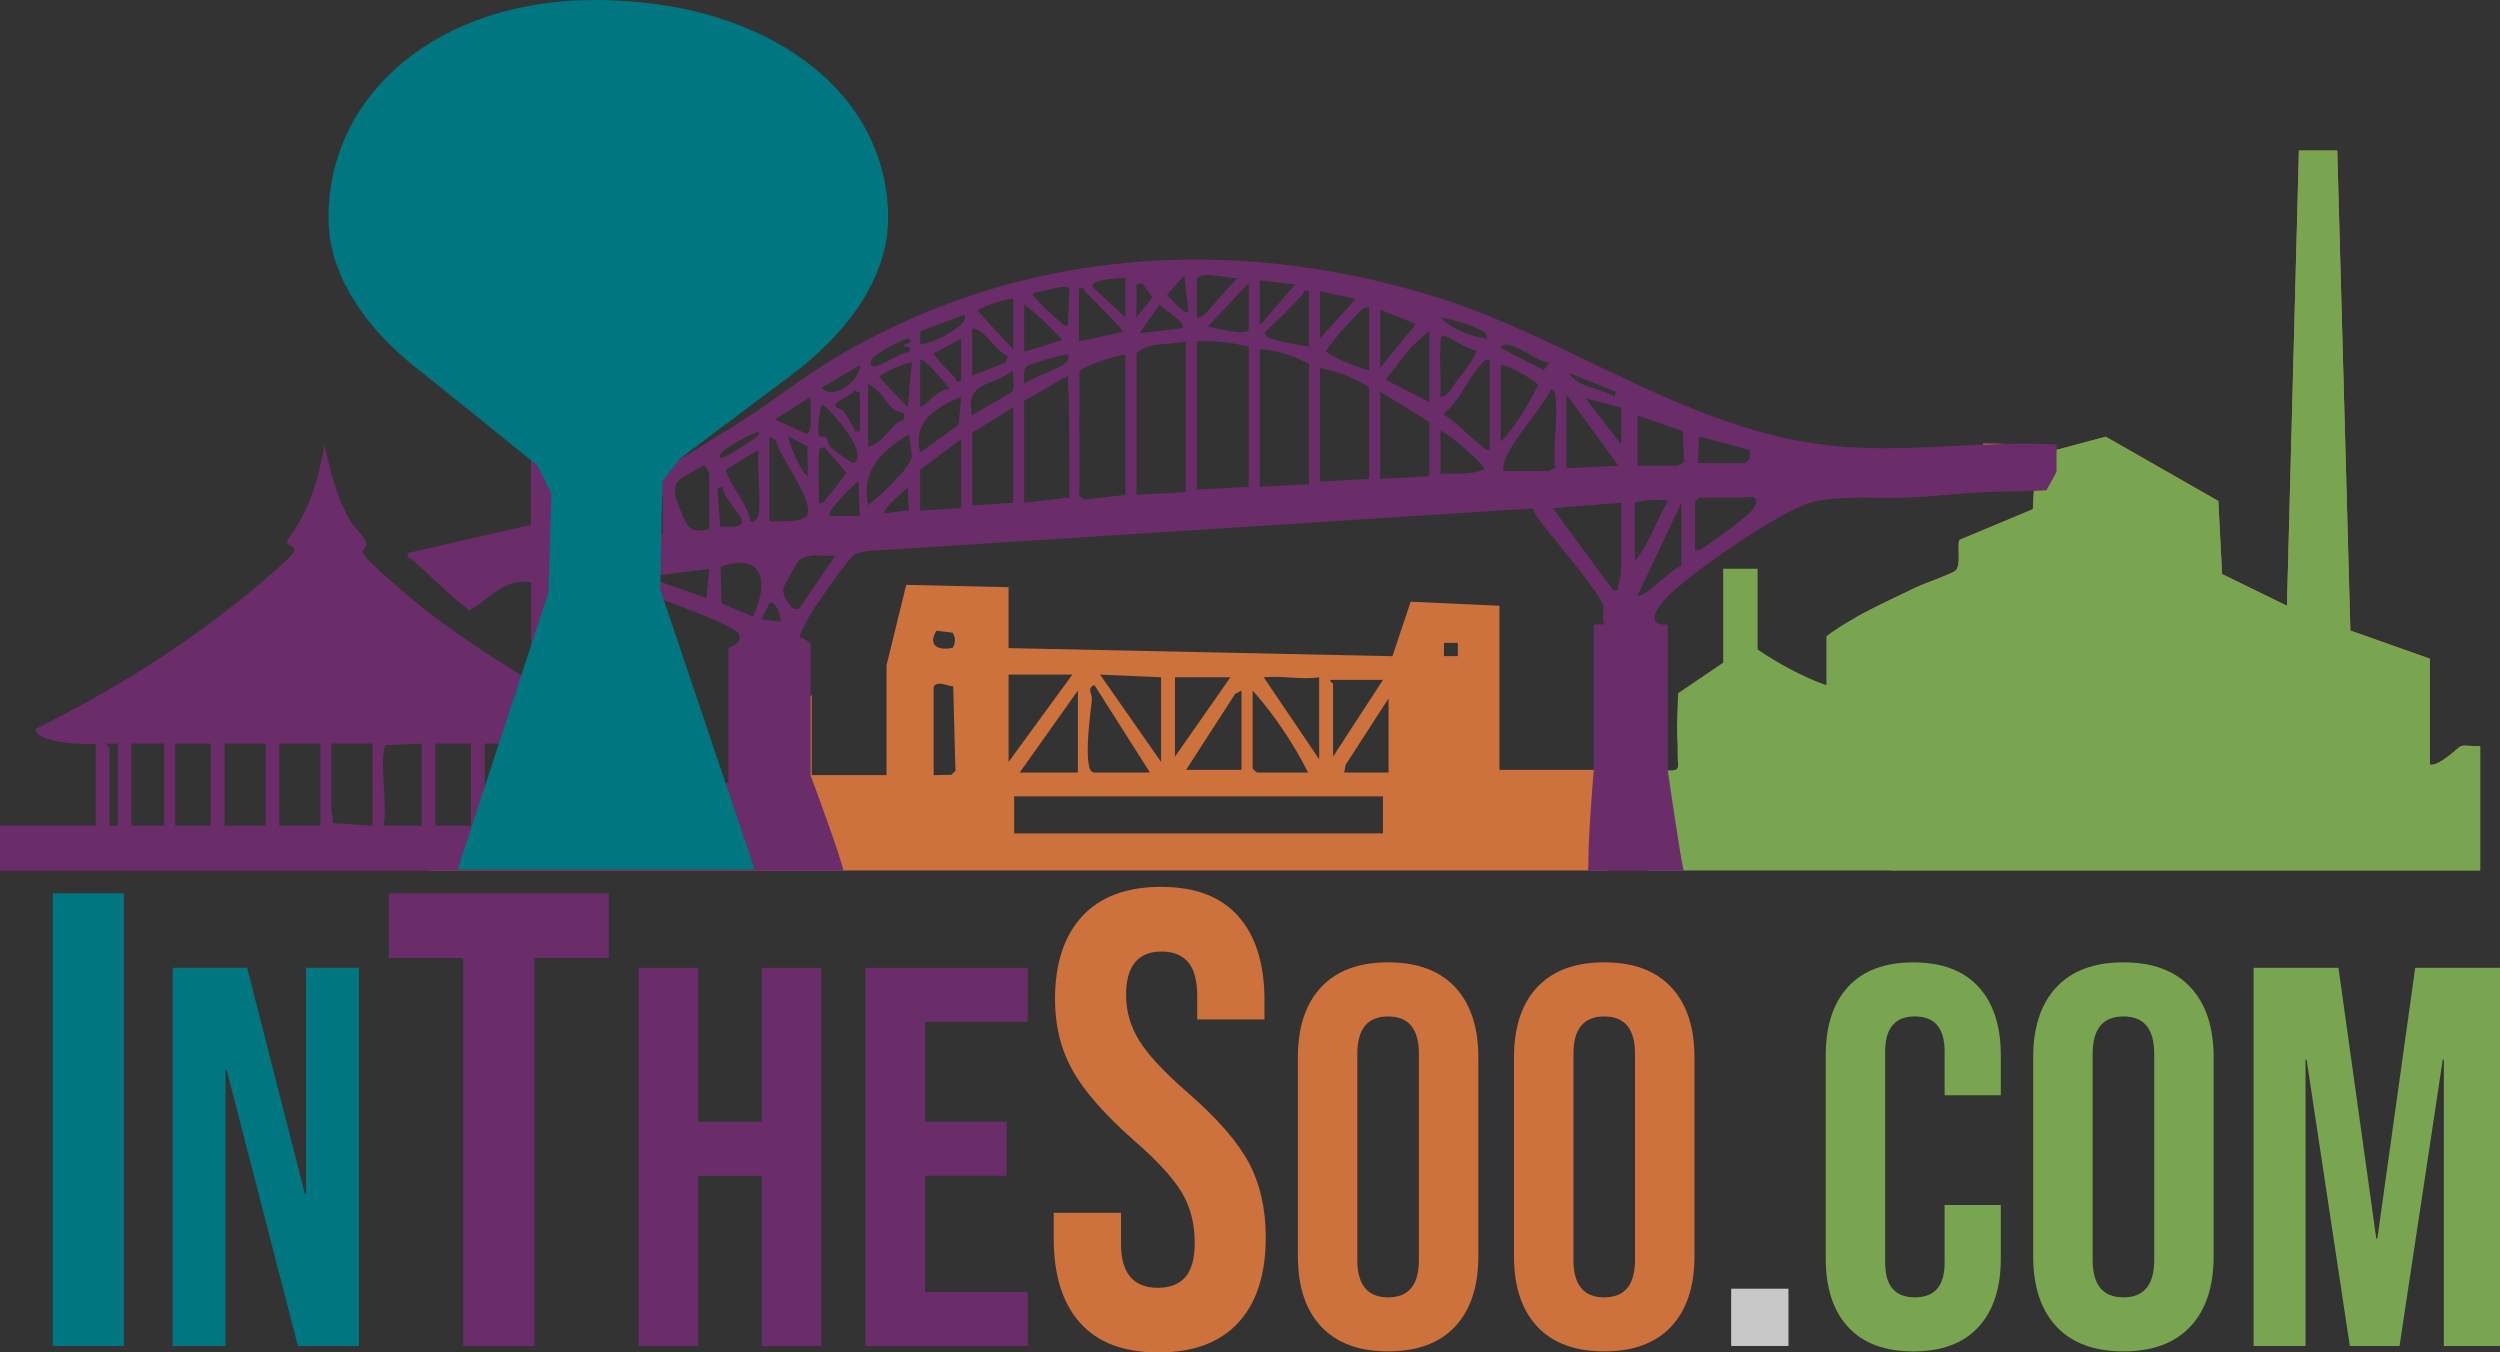 <?xml version="1.0" encoding="UTF-8"?>
<svg id="Layer_2" data-name="Layer 2" xmlns="http://www.w3.org/2000/svg" viewBox="0 0 944.52 510.96">
  <rect x="0" y="0" width="944.52" height="510.96" fill="#333333" stroke="none"/>
  <defs>
    <style>
      .cls-1 {
        fill: #c7c7c7;
      }

      .cls-2 {
        fill: #fff;
      }

      .cls-3 {
        fill: #ce723d;
      }

      .cls-4 {
        fill: #79a450;
      }

      .cls-5 {
        fill: #6a2d69;
      }

      .cls-6 {
        fill: #007681;
      }
    </style>
  </defs>
  <path class="cls-3" d="M929.74,281.89c-.68.14-8.36,7.9-11.7,6.98v-40l-30.05-10.64-4.95-181.36h-14.5l-4.51,172-24.51-11.98-1.41-27.59-42.54-24.3-26.41,7.01-1.13,20.37-27.84,11.65c-.67,2.78.76,9.72-1.41,11.6-1.34,1.16-12.33,5.02-15.11,6.38-7.36,3.6-15.28,7.17-22.63,11.29,1.99,7.03,3.68,14.13,4.92,21.32,1.24,7.23,2.17,14.41,2.8,21.61,3.16,17.46,5.72,34.99,5.71,52.63h222.57v-47c-2.31.26-5.12-.44-7.3.02Z"/>
  <path class="cls-3" d="M606.33,313.03c.16-2.07.37-4.13.61-6.19-.95-5.32-1.85-10.64-2.59-15.98h-37.85v-62l-33.55-1.52-6.87,20.58-145.04-3.06v-23l-38.66-.89-7.44,30.39v41.5h-28.29v-30.49c-1.16,1.86-2.33,3.71-3.46,5.59-4.41,12.16-14.11,24.65-25.97,30.63-9.19,4.63-19.13,7.18-29.52,7.62-9.39.4-18.76-2.33-26.98-6.68v12.33h-11.53v-19.72c-1.1-.82-2.16-1.67-3.17-2.58-.33.58-.68,1.15-1.02,1.73v20.57h-6.29v-11.76c-1.38,1.75-2.77,3.45-4.19,5.08v6.68h-6.4c-4.89,4.63-10.35,8.74-16.94,12.51-2.88,1.65-5.91,3.14-9.02,4.49h444.92c-.71-5.32-1.19-10.38-.76-15.84ZM502.59,256.87h19.91l-18.86,29v-27.5c0-.3-1.33-.77-1.05-1.5ZM498.4,255.87v31l-20.96-30.99c6.94-.7,14.46,1.05,20.96,0ZM473.25,260.87c8.14,9.11,15.5,20.14,20.96,31h-19.38l-1.57-1.5v-29.5ZM469.06,260.87v30h-20.96l18.56-28.73,2.4-1.27ZM443.91,255.87h20.96l-20.96,30v-30ZM438.67,255.87v32l-23.05-32.99,23.05.99ZM413.51,258.87l20.97,33h-21.48c-1.04-.63-1.36-1.38-1.57-2.5-1.28-6.69.35-18.14,1.09-25.06.21-2-2.11-4.62.99-5.44ZM353.78,238.31l6.13.72c1.19,1.86,1.1,3.8.04,5.71-5.57,1.22-9.49-.9-6.17-6.43ZM359.42,292.73l-6.67.14v-33.5c1.61-2.28,4.93-.23,7.38-.04l.85,31.9-1.57,1.5ZM381.05,254.87h24.1l-24.1,33v-33ZM407.24,260.87v31h-22l22-31ZM522.5,314.87h-139.35v-14h139.35v14ZM524.59,291.87h-16.76l.58-2.95,16.19-25.05v28ZM550.79,247.88h-5.25v-5.01h5.25v5.01Z"/>
  <path class="cls-3" d="M204.08,113.53l-.06,28.84c6.88-5.44,13.84-10.76,21.02-15.69v-12.32l11.1-4.13,5.91-28.37c-10.24.43-12.22-3.56-12.44-13.07l-6.57-.94.54-7.04-7.54-3.46v-23.5l-1.99,10.51c-.63,3.38,1.04,9.65-.52,12.48-1.03,1.88-6.3,2.86-7.03,3.97-1.99,3.05,1.65,8.01-7.03,8.97l-2.41,10.59-10.04,1.47c-.99.95,4.81,25.64,5.56,26.95,2.45,4.3,10.95,2.41,11.49,4.72Z"/>
  <path class="cls-3" d="M761.04,167.87c-3.9-.23-7.8-.31-11.71-.3-.83,1.96-1.66,3.93-2.49,5.89-2.3,4.36-5.72,8.57-9.77,12.32,7.97-.3,16.02-.05,23.96-.9v-17Z"/>
  <rect class="cls-2" x="196.04" y="280.87" width="12" height="31"/>
  <rect class="cls-2" x="212.04" y="280.87" width="6" height="31"/>
  <line class="cls-2" x1="319.06" y1="146.37" x2="333.04" y2="137.88"/>
  <path class="cls-2" d="M243.03,195.87v8s-7.99-.01-7.99-.01c-.22-4.59,3.55-8.23,7.99-7.99Z"/>
  <g>
    <path class="cls-6" d="M19.94,337.51h26.87v171.01h-26.87v-171.01Z"/>
    <path class="cls-6" d="M65.2,365.64h28.17l21.84,85.53h.41v-85.53h20v142.89h-23.07l-26.94-104.31h-.41v104.31h-20v-142.89Z"/>
    <path class="cls-5" d="M175.01,361.94h-28.09v-24.43h83.06v24.43h-28.09v146.58h-26.87v-146.58Z"/>
    <path class="cls-5" d="M241.28,365.64h22.45v58.17h24.09v-58.17h22.45v142.89h-22.45v-64.3h-24.09v64.3h-22.45v-142.89Z"/>
    <path class="cls-5" d="M327.01,365.64h61.24v20.41h-38.78v37.76h30.82v20.41h-30.82v43.89h38.78v20.41h-61.24v-142.89Z"/>
    <path class="cls-3" d="M408.13,499.85c-6.68-7.41-10.02-18.04-10.02-31.88v-9.77h25.41v11.73c0,11.08,4.64,16.61,13.93,16.61,4.56,0,8.02-1.34,10.38-4.03,2.36-2.69,3.54-7.04,3.54-13.07,0-7.17-1.63-13.47-4.89-18.93-3.26-5.45-9.28-12.01-18.08-19.67-11.08-9.77-18.81-18.6-23.21-26.51-4.4-7.9-6.6-16.82-6.6-26.75,0-13.52,3.42-23.98,10.26-31.39,6.84-7.41,16.77-11.12,29.8-11.12s22.6,3.71,29.19,11.12c6.6,7.41,9.89,18.04,9.89,31.88v7.08h-25.41v-8.79c0-5.86-1.14-10.14-3.42-12.83-2.28-2.69-5.62-4.03-10.02-4.03-8.96,0-13.44,5.46-13.44,16.37,0,6.19,1.67,11.97,5.01,17.34,3.34,5.38,9.41,11.89,18.2,19.54,11.24,9.77,18.97,18.65,23.21,26.63,4.23,7.98,6.35,17.35,6.35,28.09,0,14.01-3.46,24.76-10.38,32.25-6.92,7.49-16.98,11.24-30.17,11.24s-22.88-3.7-29.56-11.12Z"/>
    <path class="cls-3" d="M499.13,501.17c-5.85-6.26-8.78-15.1-8.78-26.54v-75.12c0-11.43,2.92-20.28,8.78-26.54,5.85-6.26,14.29-9.39,25.31-9.39s19.46,3.13,25.31,9.39c5.85,6.26,8.78,15.1,8.78,26.54v75.12c0,11.43-2.93,20.28-8.78,26.54-5.85,6.26-14.29,9.39-25.31,9.39s-19.46-3.13-25.31-9.39ZM536.07,476.07v-77.97c0-9.39-3.88-14.08-11.63-14.08s-11.63,4.7-11.63,14.08v77.97c0,9.39,3.88,14.08,11.63,14.08s11.63-4.69,11.63-14.08Z"/>
    <path class="cls-3" d="M580.78,501.17c-5.85-6.26-8.78-15.1-8.78-26.54v-75.12c0-11.43,2.92-20.28,8.78-26.54,5.85-6.26,14.29-9.39,25.31-9.39s19.46,3.13,25.31,9.39c5.85,6.26,8.78,15.1,8.78,26.54v75.12c0,11.43-2.93,20.28-8.78,26.54-5.85,6.26-14.29,9.39-25.31,9.39s-19.46-3.13-25.31-9.39ZM617.72,476.07v-77.97c0-9.39-3.88-14.08-11.63-14.08s-11.63,4.7-11.63,14.08v77.97c0,9.39,3.88,14.08,11.63,14.08s11.63-4.69,11.63-14.08Z"/>
    <path class="cls-1" d="M654.05,486.88h21.64v21.64h-21.64v-21.64Z"/>
    <path class="cls-4" d="M698.25,501.38c-5.65-6.12-8.47-14.76-8.47-25.92v-76.75c0-11.16,2.82-19.8,8.47-25.92,5.65-6.12,13.85-9.19,24.6-9.19s18.95,3.06,24.6,9.19c5.65,6.12,8.47,14.77,8.47,25.92v15.1h-21.23v-16.53c0-8.84-3.74-13.27-11.23-13.27s-11.23,4.42-11.23,13.27v79.81c0,8.71,3.74,13.06,11.23,13.06s11.23-4.35,11.23-13.06v-21.84h21.23v20.21c0,11.16-2.83,19.8-8.47,25.92-5.65,6.12-13.85,9.19-24.6,9.19s-18.95-3.06-24.6-9.19Z"/>
    <path class="cls-4" d="M776.93,501.17c-5.85-6.26-8.78-15.1-8.78-26.54v-75.12c0-11.43,2.92-20.28,8.78-26.54,5.85-6.26,14.29-9.39,25.31-9.39s19.46,3.13,25.31,9.39c5.85,6.26,8.78,15.1,8.78,26.54v75.12c0,11.43-2.93,20.28-8.78,26.54-5.85,6.26-14.29,9.39-25.31,9.39s-19.46-3.13-25.31-9.39ZM813.88,476.07v-77.97c0-9.39-3.88-14.08-11.63-14.08s-11.63,4.7-11.63,14.08v77.97c0,9.39,3.88,14.08,11.63,14.08s11.63-4.69,11.63-14.08Z"/>
    <path class="cls-4" d="M851.44,365.64h32.05l14.29,102.27h.41l14.29-102.27h32.05v142.89h-21.23v-108.18h-.41l-16.33,108.18h-18.78l-16.33-108.18h-.41v108.18h-19.6v-142.89Z"/>
  </g>
  <path class="cls-4" d="M929.74,281.89c-.68.14-8.36,7.9-11.7,6.98v-40l-30.05-10.64-4.95-181.36h-14.5l-4.51,172-24.51-11.98-1.41-27.59-42.54-24.3-26.41,7.01-1.13,20.37-27.84,11.65c-.67,2.78.76,9.72-1.41,11.6-1.34,1.16-12.33,5.02-15.11,6.38-11.24,5.5-23.81,10.93-33.64,18.36v18.5c-8.77-3.01-18.32-8.26-26-13.5v-30.5h-13v35.5c-5.67,3.83-11.33,7.67-17,11.5-.56,10.91-.49,15.95-.28,18.48.18,2.22-.04,4.45.13,6.67.14,1.85.28,2.67-.27,3.34-.61.75-1.7.88-6.06.54-4.9-.38-6.32-.76-7.05.09-.81.95-.12,2.68.36,4.16.21.64.59,4.61,1.36,12.56.68,7.03.79,12.59.81,15.46.02,2.35-.02,4.3-.06,5.69h314.05v-47c-2.31.26-5.12-.44-7.3.02Z"/>
  <path class="cls-5" d="M698.83,168.99c-58.38-3.69-104.49-41.06-157.98-57.31-76.35-23.19-155.55-17.54-224.19,22.84-12.68,7.46-24.18,16.77-36.58,24.64-18.63,11.82-37.57,23.39-57.65,32.78v-77.5l11.48-4.13,6.11-28.37c-10.6.43-12.65-3.56-12.87-13.07l-6.79-.94.56-7.04-7.8-3.46v-23.5l-2.06,10.51c-.65,3.38,1.07,9.65-.54,12.48-1.07,1.88-6.52,2.86-7.27,3.97-2.06,3.05,1.71,8.01-7.27,8.97l-2.49,10.59-10.39,1.47c-1.03.95,4.98,25.64,5.75,26.95,2.53,4.29,11.33,2.41,11.89,4.72l-.18,84.71-46.43,10.64c-.66,2.34.63,1.68,1.32,2.28,7.43,6.38,14.11,13.54,21.95,19.45,7.82-4.65,12.76-12.11,23.29-10.74v28l24.83,14v-42c7.3-.6,52.62,16.05,53.71,19.65,1.31,3.97-4.05,4.98-4.05,5.35v50.5l-2.07,1.01c-7.08-8.15-16.87-13.32-27.93-9-2.86,1.11-6.2,4.78-7.99,5.28-2.85.8-15.82-1.16-15.82,2.71v16.5h-11.38v-31l14.54-1.44,8.22-3.05c-25.18-14.94-51.07-29.33-73.94-47.54-3.23-2.57-21.98-18.2-21.92-20.47.02-.8,1.89-1.43,1.34-3.52-.59-2.23-4.69-5.91-6.03-8.29-5.33-9.48-7.26-18.3-9.63-28.7-2.19,12.93-5.51,25.11-13.82,35.74-1.23,2.58,2.11,2.03,2.52,4.21.35,1.88-17.8,16.62-20.81,19.03-23.69,18.98-49.67,34.9-77,48.51-.51,5.11,19.05,6.2,22.71,5.51v31H0v17h318.63c-.52-4.03-12.38-36-12.38-36v-49.5c-.45-1.54-4.15-2.32-4.21-3.06,1.3-2.97,2.74-5.96,4.41-8.74,1.98-3.3,13.71-19.96,15.88-21.66,1.61-1.26,3.51-1.32,5.41-1.77l251.49-16.11c.57,1.28.87,2.6,1.77,3.77,4.99,6.49,22.28,26.71,24.52,32.4,1.01,2.58-.66,5.12.78,7.66h-4.15v55.01s-2.07,23.38-2.05,35.1c0,.97-.02,1.94-.08,2.9h36.07c-1.36-5.64-6.02-38-6.02-38v-55c-9.23.72-3.61-6.9-.04-10.54,8.83-8.99,43.27-32.97,55.06-35.78,11.14-2.65,25.14-1.08,36.58-1.64,9.21-.45,18.7-1.55,27.9-2.03,7.82-.41,15.72-.17,23.55-.69,1.33-2.31,2.61-4.64,3.86-7.01v-10.31c-25.96-1.45-52.23,2.68-78.16,1.04ZM44.49,311.95h-3.1v-29.5c0-.21-1.55-1.14-1.03-1.49h4.14s0,30.99,0,30.99ZM62.08,311.95h-12.42v-31h12.42v31ZM79.66,311.95h-13.45v-31h13.45v31ZM100.36,311.95h-15.52v-31h15.52v31ZM121.05,311.95h-15.52v-31h15.52v31ZM140.71,311.95l-15.09-.97c.41-1.48-.43-3.57-.43-4.53v-25.5h15.52v31ZM159.33,311.95h-14.48c1.81-5.52-1.85-26.66.92-30.42l13.57-.58v31ZM177.95,311.95h-13.45v-31h13.45v31ZM195.54,311.95h-12.42v-31h12.42v31ZM205.89,311.95h-6.21v-31h6.21v31ZM521.44,116.95l13.46,5.51-13.46,16.49v-22ZM498.68,109.95l13.45,3.01-13.45,14.99v-18ZM475.92,105.95l13.46,1.51-13.46,15.49v-17ZM452.12,105.45c1.15-3.59,12.52.18,15.52-.49-3.98,3.78-7.58,8.76-11.35,12.52-1.18,1.17-2.23,2.77-4.16,2.47v-14.5ZM443.45,119.35c1.29,1.18,3.82,2.82,3.5,4.59l-16.54,2,7.75-10.98c1.4,1.91,3.69,2.92,5.29,4.39ZM391.06,110.43c2.35.02,11.77-3.39,12.97-1.49l-.54,14c-1.79.45-2.07-.72-3.11-1.49-1.74-1.29-8.23-7.42-9.31-9.01-.69-1.01-1.66-.74-.01-2.02ZM386.94,114.95c5.33,4.05,9.9,8.69,14.46,13.5l-14.46,4.5v-18ZM382.8,112.95v19l-13.45-14.48c.28-1.18,11.37-4.92,13.45-4.52ZM367.28,123.95c6.16,1.42,7.94,8.15,13.48,10.5l-.74,2.5-12.73,4.99v-18ZM330.28,134.63c1.46-1.4,12.25-7.44,13.21-6.68,2,1.61-1.75,2.02-2.08,2.5.14,1,3.18-.28,2.08,2.48-4.21.75-7.85,3.87-11.73,5.2-3.03,1.03-3.83-1.24-1.48-3.5ZM327.97,144.95c4.1,2.02,6.69,6.97,9.61,9.71,1.54,1.45,4.99.33,3.89,3.76-.23.7-2.37,1.07-3.19,1.95-3.13,3.35-5.52,6.83-10.31,8.58v-24ZM310.39,152.95c1.11-.8,18.23,17.52,12.39,21.99-.76.54-8.02-5.04-8.88-5.92-1.21-1.23-1.14-3.37-1.74-3.87-.61-.51-2.33,0-2.66-.3-.93-.88.04-9.92.89-11.91ZM322.8,147.43l2.07,1.02v14.5c-2.49.53-1.67-.41-2.31-1.3-1.34-1.88-2.25-4.26-3.89-6.24-.99-1.19-2.87-1.12-3.12-1.97-.57-2,6.46-3.84,7.25-6ZM309.35,171.45c.04-.55.77-1.25.04-2l2.01-.49,8.32,9.5c-.03.7-6.36,8.66-7.45,9.81-.93.98-.92,2.13-2.92,1.68.33-6.1-.45-12.42,0-18.5ZM306.24,149.95c-.33,2.25,1.1,13.83-1.54,13.97l-11.88-5.48,13.42-8.49ZM305.2,179.95c-2.5-.88-7.84-14.24-7.22-15l7.09,3.63.13,11.37ZM286.59,194.45c-.17,1.11-1.29,3.22-3.09,2.5-1.2-6.97-7.19-12.59-9.35-19.46l12.45-7.54c-.82,7.59,1.12,17.19,0,24.5ZM286.58,162.95c.51,2.1-1.16,2.27-2.34,3.23-1.42,1.15-11.32,7.58-12.12,6.77-2.39-2.4,12.93-9.37,14.46-10ZM265.49,176.04c1.47-.91,2.47,3.2,2.47,3.4v20.5c-7.48,1.66-8.23-.82-10.84-7.02-4.77-11.32-1.69-11.17,8.37-16.88ZM223.48,203.94c-.23-4.59,3.67-8.23,8.27-7.99v8s-8.27-.01-8.27-.01ZM240.2,191.09l10.18-4.14v15l-9.31.99-.87-11.85ZM266.92,225.94l-22.75-8.01,23.79-2.98-1.04,10.99ZM271.05,184.46l2.07-.51c-.25,3.69,6.79,10.34,7.17,12.61.54,3.26-6.2,2.37-8.19,2.39l-1.04-14.49ZM284.5,232.95l-11.9-4.98-.38-13.91c17.14-5.66,17.88,7.04,12.29,18.89ZM294.86,234.94l-7.24-1.01,3.12-5.99c2.26-1.62,4.64,5.42,4.12,6.99ZM290.72,196.95v-32l2.33,1.28c1.23,6.21,15.24,23.55,11.67,28.76-1.71,2.5-10.98,1.94-14,1.96ZM302,229.85c-2.69,1.74-6.42-4.56-6.11-7.31.11-.99,4.99-9.75,5.75-10.55,3.2-3.38,9.65-1.68,13.92-2.04l-13.55,19.89ZM313.49,194.94c-1.55-1.36,8.84-12.04,10.86-12.99l.52,13h-11.38ZM310.4,146.45l14.46-8.49c.45,5.56-10.14,13.69-14.46,8.49ZM334.18,193.94c-1.47-1.25,7.84-8.66,8.79-9.99l.37,8.85-9.16,1.14ZM327.98,190.95c-2.77-13.33,5.07-20.36,15.5-27l1.01,8.45c-.27,4.28-12.63,15.42-16.51,18.55ZM342.98,153.94l-10.85-11.5c0-.9,11.29-6.09,12.39-5.49l-1.55,16.98ZM363.14,149.95l-.96,10.57-14.55,10.42c-2.73-11.81,5.62-16.92,15.51-20.99ZM347.63,153.95v-18c1.28-1.4,9.98,9.8,11.38,10.99-4.73.3-7.65,4.74-11.38,7.01ZM363.15,191.95l-15.52,1v-15.5l15.52-11.5v26ZM363.15,143.95c-2.44.63-1.75-.6-2.37-1.28-1.22-1.33-8.23-8.2-7.98-9.2l10.35-5.52v16ZM347.62,129.94l.09-4.86,16.46-6.13c3.44,3.35-13.31,11.84-16.55,10.98ZM382.8,189.95l-15.52,1v-27.5l15.52-9.5v36ZM382.59,147.75c-.62,1.03-13.21,7.58-15.29,9.2-2.96-12.93,7.65-10.91,15.5-17-.37,2.05.73,6.26-.21,7.8ZM387.95,138.42c1.01-.96,14.99-5.04,15.54-4.47.22.22.34,2.33-.63,3.07-3.55,2.68-11.84,5.23-15.9,7.93.1-2.1-.7-4.91,1-6.53ZM386.94,189.95v-38.5l16.54-9.5c.68,15.41.41,30.65.59,46.02l-17.13,1.98ZM407.63,108.95c2.44-.63,1.75.6,2.37,1.28,2.2,2.41,14.15,13.71,14.2,15.21l-16.56,3.51v-20ZM425.22,186.95l-15.27,1.79-2.17-1.25.02-46.95c.46-1.97,14.4-6.45,17.42-6.59v53ZM425.22,119.95l-12.41-11.51c-.73-3.19,9.95-3.18,12.41-3.49v15ZM431.41,106.96l4.02,5.31-6.06,7.67-.02-12.5,2.06-.48ZM447.98,185.95l-18.62,1v-53.5c4.99-4.74,12.38-2.73,18.62-4.5v57ZM440.93,111.46l6.54-7.51,1.54,13.99c-1.21,1.25-7.11-5.45-8.09-6.48ZM471.78,183.95l-19.66,1v-56c6.66-.41,13.22.48,19.66,2v53ZM471.78,124.45c-.76,2.65-12.9-.69-15.53-1.01l15.53-16.49v17.5ZM494.54,182.95l-18.62,1v-52c6.2.18,13.15,2.61,18.62,5.5v45.5ZM494.54,130.95c-4.02-.61-11.23-1.76-14.78-3.21-1.05-.43-2.06-1-1.77-2.28,4.88-4.63,9.65-9.27,14.18-14.23.62-.68-.07-1.9,2.37-1.28v21ZM517.3,180.95l-18.62,1v-43c6.39,1.48,13.32,3.7,18.62,7.5v34.5ZM517.3,139.95c-2.72-.38-16.21-5.75-16.36-7.49,2.91-3.87,6.73-8.63,10.13-12.04,1.64-1.64,3.7-4.4,6.23-4.47v24ZM540.06,179.95l-18.62,1v-33l18.62,11.5v20.5ZM540.06,151.95l-16.56-8.51,9.82-12.51,6.74-5.98v27ZM641.99,164.93l19.09,5.06-.1,3.33-1.42,1.63h-18.11l.53-10.02ZM610.41,147.96l-.5,1.97c-5.24-3.63-13.65-3.13-17.08-8.98l17.58,7.01ZM591.79,148.95l19.66,26.99-19.66,1.01v-28ZM585.59,136.96l-2.41,2.85-16.21-8.36c2.17-5.02,14.73,6.37,18.62,5.51ZM558.04,124.07c1.69.85,4.12,1.46,3.75,3.87-5.93-.68-13.48-3.64-17.58-7.98,4.32.79,9.98,2.18,13.84,4.12ZM544.2,130.45c.05-.94-.16-4.03,1.53-3.49,3.77,1.21,7.82,4.59,11.95,5.53.33,1.9-6.22,10.27-7.91,12.34-1.48,1.83-3.01,5.21-5.58,5.11.27-6.46-.37-13.04,0-19.5ZM544.2,178.95v-16c.76-.88,9.78,6.91,10.88,7.96,1.44,1.37,5.64,4.85,5.68,6.53-5.28,1.99-11,1.51-16.56,1.51ZM562.82,169.95c-1.81.44-2.07-.72-3.11-1.49-4.65-3.44-9.17-8.84-14.46-12.01,6.21-4.61,9.48-14.03,14.48-18.98.99-.98,1.36-1.87,3.09-1.51v34ZM566.96,137.95c2.32-.55,14.05,6.42,14.17,7.47-3.71,7.41-8.43,15.61-14.17,21.53v-29ZM568,177.95c-.23-1.75.12-3.12.81-4.72,3.53-8.27,12.96-17.93,17.3-26.26,1.5.95,1.43,1.92,1.6,3.43.9,8-.98,18.13-.21,26.38-.75.15-2.05,1.17-2.42,1.17h-17.07ZM612.49,216.45c0,.25-.87,3.82-1.08,4.97-.3,1.61.76,1.77-2,1.53l-22.78-30.98,25.86-2.01v26.5ZM612.49,167.95l-13.46-17.49,13.46,3.49v14ZM617.66,189.95c1.65-.9,12.42-1.73,12.42-.49-4.33,7.21-7.02,16.16-12.42,22.49v-22ZM635.25,213.95c-2.88-.07-14.6,12.77-16.55,10.99l16.55-34.99v24ZM633.7,175.95h-15v-19l17.11,5.96.51,11.35c-.21.66-2.34,1.69-2.62,1.69ZM662.2,192.5c-1.26,2.05-14.83,12.01-17.72,13.87-1.26.81-2.37,1.84-4.06,1.58v-18.5l1.55-1.5c5.17-.04,10.35.05,15.52,0,3.54-.04,8.42-1.49,4.71,4.55Z"/>
  <g>
    <path class="cls-6" d="M335.54,82.39c0,47.59-68.25,86.17-105.72,86.17s-105.72-38.58-105.72-86.17S166.24,0,224.63,0c65.39,0,110.91,34.8,110.91,82.39Z"/>
    <polyline class="cls-6" points="285.15 328.51 172.87 328.51 207.23 223.82 208.32 186.4 202.9 175.71 160.76 141.75 298.89 141.75 257.01 173.17 250.25 181.9 249.44 222.7 285.15 328.51"/>
  </g>
</svg>
